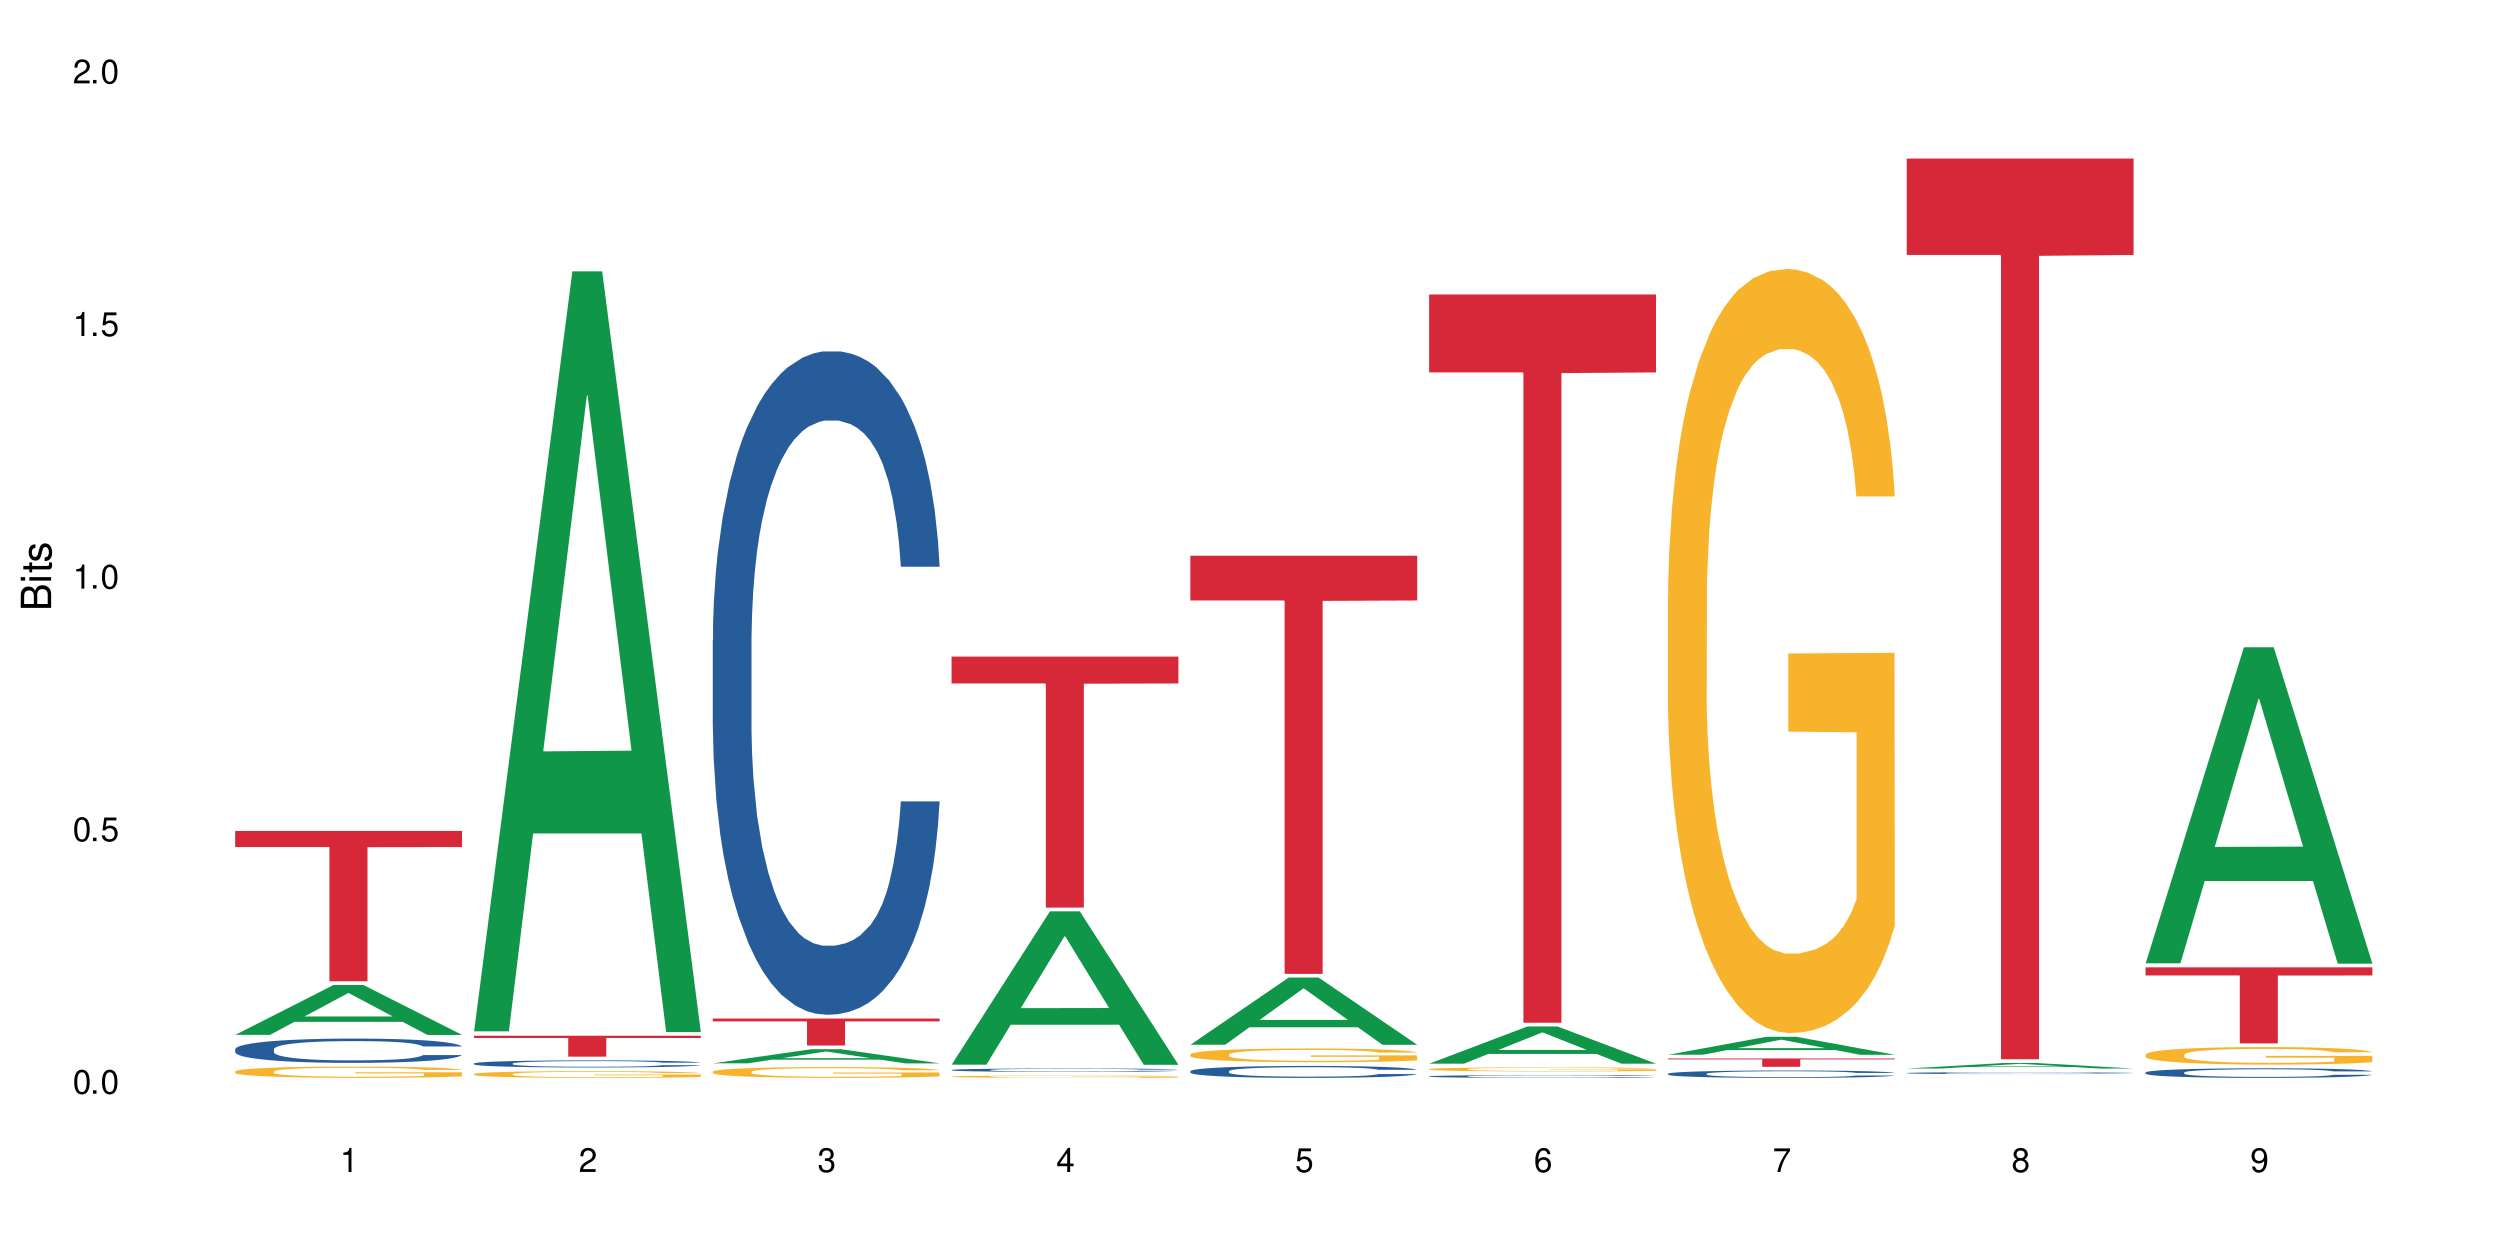 <?xml version="1.0" encoding="UTF-8"?>
<svg xmlns="http://www.w3.org/2000/svg" xmlns:xlink="http://www.w3.org/1999/xlink" width="720" height="360" viewBox="0 0 720 360">
<defs>
<g>
<g id="glyph-0-0">
</g>
<g id="glyph-0-1">
<path d="M 2.641 -6.938 C 2 -6.938 1.422 -6.656 1.078 -6.172 C 0.641 -5.562 0.406 -4.641 0.406 -3.359 C 0.406 -1.016 1.188 0.219 2.641 0.219 C 4.078 0.219 4.859 -1.016 4.859 -3.297 C 4.859 -4.641 4.656 -5.547 4.203 -6.172 C 3.844 -6.656 3.281 -6.938 2.641 -6.938 Z M 2.641 -6.188 C 3.547 -6.188 4 -5.25 4 -3.375 C 4 -1.406 3.562 -0.484 2.625 -0.484 C 1.734 -0.484 1.281 -1.438 1.281 -3.344 C 1.281 -5.25 1.734 -6.188 2.641 -6.188 Z M 2.641 -6.188 "/>
</g>
<g id="glyph-0-2">
<path d="M 1.828 -1 L 0.828 -1 L 0.828 0 L 1.828 0 Z M 1.828 -1 "/>
</g>
<g id="glyph-0-3">
<path d="M 4.562 -6.797 L 1.062 -6.797 L 0.547 -3.094 L 1.328 -3.094 C 1.719 -3.562 2.047 -3.734 2.578 -3.734 C 3.484 -3.734 4.062 -3.109 4.062 -2.094 C 4.062 -1.125 3.484 -0.531 2.578 -0.531 C 1.828 -0.531 1.375 -0.906 1.188 -1.672 L 0.328 -1.672 C 0.453 -1.109 0.547 -0.844 0.75 -0.594 C 1.125 -0.078 1.828 0.219 2.594 0.219 C 3.969 0.219 4.922 -0.781 4.922 -2.219 C 4.922 -3.562 4.031 -4.484 2.719 -4.484 C 2.25 -4.484 1.859 -4.359 1.469 -4.062 L 1.734 -5.969 L 4.562 -5.969 Z M 4.562 -6.797 "/>
</g>
<g id="glyph-0-4">
<path d="M 2.484 -4.938 L 2.484 0 L 3.328 0 L 3.328 -6.938 L 2.766 -6.938 C 2.469 -5.875 2.281 -5.734 0.984 -5.562 L 0.984 -4.938 Z M 2.484 -4.938 "/>
</g>
<g id="glyph-0-5">
<path d="M 4.859 -0.828 L 1.281 -0.828 C 1.359 -1.406 1.672 -1.781 2.5 -2.281 L 3.469 -2.828 C 4.406 -3.344 4.906 -4.062 4.906 -4.906 C 4.906 -5.484 4.672 -6.031 4.266 -6.406 C 3.859 -6.766 3.375 -6.938 2.719 -6.938 C 1.859 -6.938 1.219 -6.625 0.844 -6.031 C 0.609 -5.672 0.5 -5.234 0.484 -4.531 L 1.328 -4.531 C 1.359 -5.016 1.406 -5.281 1.531 -5.516 C 1.75 -5.938 2.188 -6.203 2.703 -6.203 C 3.469 -6.203 4.031 -5.641 4.031 -4.891 C 4.031 -4.344 3.719 -3.859 3.125 -3.516 L 2.234 -3 C 0.812 -2.172 0.406 -1.531 0.328 -0.016 L 4.859 -0.016 Z M 4.859 -0.828 "/>
</g>
<g id="glyph-0-6">
<path d="M 2.125 -3.188 L 2.578 -3.188 C 3.5 -3.188 3.984 -2.766 3.984 -1.922 C 3.984 -1.062 3.469 -0.531 2.594 -0.531 C 1.656 -0.531 1.203 -1 1.156 -2.016 L 0.312 -2.016 C 0.344 -1.453 0.438 -1.094 0.609 -0.781 C 0.953 -0.109 1.625 0.219 2.547 0.219 C 3.953 0.219 4.859 -0.625 4.859 -1.938 C 4.859 -2.828 4.516 -3.297 3.703 -3.594 C 4.344 -3.844 4.656 -4.328 4.656 -5.031 C 4.656 -6.219 3.875 -6.938 2.578 -6.938 C 1.203 -6.938 0.484 -6.172 0.453 -4.703 L 1.297 -4.703 C 1.312 -5.125 1.344 -5.359 1.453 -5.578 C 1.641 -5.969 2.062 -6.203 2.594 -6.203 C 3.344 -6.203 3.797 -5.75 3.797 -5 C 3.797 -4.516 3.609 -4.219 3.25 -4.047 C 3.016 -3.953 2.703 -3.922 2.125 -3.906 Z M 2.125 -3.188 "/>
</g>
<g id="glyph-0-7">
<path d="M 3.141 -1.672 L 3.141 0 L 3.984 0 L 3.984 -1.672 L 4.984 -1.672 L 4.984 -2.438 L 3.984 -2.438 L 3.984 -6.938 L 3.359 -6.938 L 0.266 -2.578 L 0.266 -1.672 Z M 3.141 -2.438 L 1 -2.438 L 3.141 -5.5 Z M 3.141 -2.438 "/>
</g>
<g id="glyph-0-8">
<path d="M 4.781 -5.125 C 4.609 -6.266 3.891 -6.938 2.844 -6.938 C 2.094 -6.938 1.422 -6.578 1.031 -5.953 C 0.594 -5.266 0.406 -4.422 0.406 -3.172 C 0.406 -2 0.578 -1.25 0.984 -0.641 C 1.359 -0.078 1.953 0.219 2.703 0.219 C 3.984 0.219 4.922 -0.75 4.922 -2.094 C 4.922 -3.375 4.062 -4.281 2.844 -4.281 C 2.172 -4.281 1.641 -4.031 1.281 -3.516 C 1.281 -5.234 1.828 -6.188 2.797 -6.188 C 3.391 -6.188 3.797 -5.797 3.938 -5.125 Z M 2.734 -3.531 C 3.547 -3.531 4.062 -2.953 4.062 -2.031 C 4.062 -1.156 3.484 -0.531 2.703 -0.531 C 1.922 -0.531 1.328 -1.188 1.328 -2.078 C 1.328 -2.938 1.906 -3.531 2.734 -3.531 Z M 2.734 -3.531 "/>
</g>
<g id="glyph-0-9">
<path d="M 4.984 -6.797 L 0.438 -6.797 L 0.438 -5.969 L 4.109 -5.969 C 2.5 -3.656 1.828 -2.234 1.328 0 L 2.219 0 C 2.594 -2.172 3.453 -4.047 4.984 -6.094 Z M 4.984 -6.797 "/>
</g>
<g id="glyph-0-10">
<path d="M 3.75 -3.656 C 4.469 -4.094 4.688 -4.438 4.688 -5.078 C 4.688 -6.172 3.844 -6.938 2.641 -6.938 C 1.438 -6.938 0.594 -6.172 0.594 -5.094 C 0.594 -4.438 0.812 -4.094 1.516 -3.656 C 0.734 -3.266 0.359 -2.703 0.359 -1.922 C 0.359 -0.656 1.281 0.219 2.641 0.219 C 3.984 0.219 4.922 -0.656 4.922 -1.922 C 4.922 -2.703 4.531 -3.266 3.75 -3.656 Z M 2.641 -6.188 C 3.359 -6.188 3.812 -5.75 3.812 -5.062 C 3.812 -4.406 3.344 -3.984 2.641 -3.984 C 1.922 -3.984 1.453 -4.406 1.453 -5.078 C 1.453 -5.75 1.922 -6.188 2.641 -6.188 Z M 2.641 -3.266 C 3.484 -3.266 4.062 -2.719 4.062 -1.906 C 4.062 -1.078 3.484 -0.531 2.625 -0.531 C 1.797 -0.531 1.219 -1.094 1.219 -1.906 C 1.219 -2.719 1.781 -3.266 2.641 -3.266 Z M 2.641 -3.266 "/>
</g>
<g id="glyph-0-11">
<path d="M 0.516 -1.578 C 0.672 -0.453 1.406 0.219 2.438 0.219 C 3.188 0.219 3.859 -0.141 4.266 -0.766 C 4.688 -1.453 4.891 -2.297 4.891 -3.547 C 4.891 -4.719 4.703 -5.453 4.312 -6.078 C 3.938 -6.641 3.344 -6.938 2.594 -6.938 C 1.297 -6.938 0.359 -5.969 0.359 -4.625 C 0.359 -3.344 1.234 -2.453 2.453 -2.453 C 3.094 -2.453 3.578 -2.672 4.016 -3.203 C 4 -1.484 3.469 -0.531 2.5 -0.531 C 1.906 -0.531 1.484 -0.906 1.359 -1.578 Z M 2.578 -6.203 C 3.375 -6.203 3.969 -5.531 3.969 -4.641 C 3.969 -3.797 3.391 -3.188 2.547 -3.188 C 1.734 -3.188 1.234 -3.766 1.234 -4.688 C 1.234 -5.562 1.797 -6.203 2.578 -6.203 Z M 2.578 -6.203 "/>
</g>
<g id="glyph-1-0">
</g>
<g id="glyph-1-1">
<path d="M 0 -0.953 L 0 -4.891 C 0 -5.719 -0.234 -6.344 -0.734 -6.797 C -1.188 -7.234 -1.812 -7.469 -2.5 -7.469 C -3.547 -7.469 -4.188 -7 -4.625 -5.875 C -4.984 -6.688 -5.625 -7.094 -6.531 -7.094 C -7.172 -7.094 -7.734 -6.859 -8.141 -6.391 C -8.562 -5.922 -8.75 -5.344 -8.75 -4.5 L -8.75 -0.953 Z M -4.984 -2.062 L -7.766 -2.062 L -7.766 -4.219 C -7.766 -4.844 -7.688 -5.203 -7.453 -5.5 C -7.219 -5.812 -6.859 -5.969 -6.375 -5.969 C -5.891 -5.969 -5.531 -5.812 -5.297 -5.5 C -5.062 -5.203 -4.984 -4.844 -4.984 -4.219 Z M -0.984 -2.062 L -4 -2.062 L -4 -4.781 C -4 -5.766 -3.438 -6.359 -2.484 -6.359 C -1.547 -6.359 -0.984 -5.766 -0.984 -4.781 Z M -0.984 -2.062 "/>
</g>
<g id="glyph-1-2">
<path d="M -6.281 -1.797 L -6.281 -0.797 L 0 -0.797 L 0 -1.797 Z M -8.75 -1.797 L -8.75 -0.797 L -7.484 -0.797 L -7.484 -1.797 Z M -8.75 -1.797 "/>
</g>
<g id="glyph-1-3">
<path d="M -6.281 -3.047 L -6.281 -2.016 L -8.016 -2.016 L -8.016 -1.016 L -6.281 -1.016 L -6.281 -0.172 L -5.469 -0.172 L -5.469 -1.016 L -0.719 -1.016 C -0.078 -1.016 0.281 -1.453 0.281 -2.234 C 0.281 -2.5 0.25 -2.719 0.188 -3.047 L -0.641 -3.047 C -0.609 -2.906 -0.594 -2.766 -0.594 -2.562 C -0.594 -2.141 -0.719 -2.016 -1.156 -2.016 L -5.469 -2.016 L -5.469 -3.047 Z M -6.281 -3.047 "/>
</g>
<g id="glyph-1-4">
<path d="M -4.531 -5.25 C -5.766 -5.25 -6.469 -4.422 -6.469 -2.969 C -6.469 -1.516 -5.719 -0.562 -4.547 -0.562 C -3.562 -0.562 -3.094 -1.062 -2.734 -2.562 L -2.516 -3.484 C -2.344 -4.188 -2.094 -4.469 -1.641 -4.469 C -1.047 -4.469 -0.641 -3.875 -0.641 -3 C -0.641 -2.453 -0.797 -2 -1.062 -1.75 C -1.25 -1.594 -1.422 -1.531 -1.875 -1.469 L -1.875 -0.406 C -0.422 -0.453 0.281 -1.266 0.281 -2.922 C 0.281 -4.5 -0.5 -5.516 -1.719 -5.516 C -2.656 -5.516 -3.172 -4.984 -3.469 -3.734 L -3.703 -2.766 C -3.891 -1.953 -4.156 -1.609 -4.594 -1.609 C -5.188 -1.609 -5.547 -2.125 -5.547 -2.938 C -5.547 -3.75 -5.203 -4.172 -4.531 -4.203 Z M -4.531 -5.25 "/>
</g>
</g>
</defs>
<rect x="-72" y="-36" width="864" height="432" fill="rgb(100%, 100%, 100%)" fill-opacity="1"/>
<path fill-rule="nonzero" fill="rgb(6.275%, 58.824%, 28.235%)" fill-opacity="1" d="M 67.73 298.039 L 67.801 298.027 L 96.07 283.68 L 104.656 283.68 L 133.066 298.055 L 123.082 298.055 L 115.965 294.301 L 84.762 294.301 L 77.781 298.039 L 67.73 298.039 L 87.766 292.75 L 113.102 292.734 L 100.469 286.027 L 100.328 286.012 L 100.188 286.055 L 87.695 292.734 L 87.766 292.75 Z M 67.73 298.039 "/>
<path fill-rule="nonzero" fill="rgb(14.51%, 36.078%, 60%)" fill-opacity="1" d="M 67.73 302.16 L 67.812 302.152 L 67.812 302 L 68.051 301.758 L 68.605 301.449 L 69.164 301.238 L 70.598 300.863 L 72.59 300.496 L 74.664 300.215 L 76.176 300.051 L 77.531 299.922 L 80.637 299.688 L 82.629 299.566 L 84.781 299.457 L 87.41 299.348 L 89.324 299.285 L 93.625 299.18 L 96.812 299.137 L 99.281 299.117 L 104.621 299.117 L 107.809 299.145 L 110.117 299.176 L 112.668 299.227 L 114.82 299.285 L 118.562 299.426 L 121.91 299.602 L 123.426 299.707 L 125.816 299.902 L 127.648 300.094 L 128.922 300.262 L 130.355 300.496 L 131.629 300.785 L 132.586 301.109 L 133.066 301.387 L 121.91 301.387 L 121.352 301.129 L 120.715 300.934 L 119.52 300.672 L 118.324 300.484 L 116.652 300.301 L 115.137 300.18 L 113.066 300.059 L 111.234 299.98 L 109.32 299.922 L 107.488 299.883 L 103.984 299.848 L 99.922 299.848 L 98.406 299.859 L 95.297 299.91 L 93.625 299.953 L 91.234 300.043 L 89.562 300.129 L 87.57 300.254 L 86.215 300.363 L 84.543 300.531 L 83.348 300.676 L 81.992 300.887 L 81.195 301.047 L 80.48 301.227 L 79.84 301.438 L 79.363 301.66 L 79.043 301.898 L 78.887 302.129 L 78.887 303.117 L 79.043 303.348 L 79.441 303.617 L 80.48 304.008 L 81.992 304.344 L 83.746 304.613 L 85.418 304.805 L 86.375 304.895 L 87.648 304.996 L 89.641 305.125 L 92.512 305.254 L 94.184 305.305 L 96.734 305.355 L 99.363 305.379 L 102.867 305.379 L 105.977 305.355 L 108.047 305.324 L 110.199 305.273 L 113.145 305.164 L 114.98 305.062 L 116.57 304.938 L 117.766 304.816 L 118.562 304.715 L 119.758 304.516 L 120.715 304.301 L 121.434 304.078 L 121.91 303.859 L 133.066 303.859 L 132.586 304.113 L 131.871 304.363 L 131.152 304.551 L 130.039 304.773 L 128.762 304.973 L 126.93 305.195 L 125.418 305.344 L 123.426 305.5 L 121.59 305.625 L 119.602 305.73 L 116.652 305.859 L 114.738 305.922 L 112.668 305.98 L 110.199 306.031 L 107.09 306.078 L 103.746 306.102 L 100.637 306.109 L 97.289 306.098 L 94.82 306.07 L 91.555 306.012 L 87.492 305.898 L 84.543 305.777 L 82.23 305.656 L 80.238 305.527 L 78.008 305.355 L 75.141 305.074 L 73.387 304.855 L 72.191 304.676 L 70.84 304.43 L 69.883 304.203 L 68.766 303.848 L 67.969 303.395 L 67.73 303.043 Z M 67.73 302.16 "/>
<path fill-rule="nonzero" fill="rgb(96.863%, 70.196%, 16.863%)" fill-opacity="1" d="M 67.73 308.57 L 67.812 308.566 L 67.812 308.508 L 68.129 308.371 L 68.926 308.188 L 69.961 308.035 L 71.078 307.918 L 71.793 307.855 L 72.988 307.766 L 74.023 307.699 L 76.656 307.566 L 80 307.441 L 81.832 307.387 L 83.906 307.336 L 86.852 307.281 L 88.207 307.258 L 92.352 307.211 L 97.051 307.18 L 102.23 307.172 L 104.621 307.176 L 107.887 307.188 L 112.348 307.219 L 114.898 307.25 L 116.891 307.281 L 118.961 307.316 L 121.512 307.379 L 123.902 307.449 L 125.816 307.52 L 127.727 307.609 L 129.32 307.707 L 130.676 307.809 L 131.871 307.934 L 132.586 308.039 L 133.066 308.145 L 121.988 308.145 L 121.352 308.039 L 120.637 307.957 L 119.441 307.859 L 118.246 307.789 L 117.051 307.73 L 114.82 307.656 L 112.906 307.605 L 110.516 307.566 L 108.207 307.539 L 105.578 307.52 L 103.984 307.516 L 99.762 307.516 L 95.938 307.535 L 93.707 307.559 L 92.113 307.582 L 89.879 307.629 L 88.527 307.664 L 87.73 307.688 L 85.34 307.781 L 83.746 307.863 L 82.871 307.918 L 81.754 308.008 L 80.957 308.09 L 80.082 308.207 L 79.602 308.297 L 78.965 308.5 L 78.887 309.035 L 79.125 309.148 L 79.602 309.273 L 80.238 309.379 L 81.195 309.492 L 82.152 309.578 L 83.824 309.695 L 85.258 309.773 L 86.375 309.824 L 88.527 309.902 L 89.402 309.93 L 91.473 309.984 L 93.625 310.023 L 96.254 310.062 L 98.246 310.078 L 101.434 310.094 L 105.496 310.094 L 110.277 310.074 L 113.305 310.051 L 115.379 310.027 L 116.73 310.008 L 118.406 309.973 L 119.602 309.945 L 120.715 309.91 L 122.07 309.859 L 122.07 309.148 L 102.391 309.148 L 102.391 308.812 L 132.984 308.809 L 133.066 309.973 L 131.391 310.055 L 129.32 310.133 L 127.328 310.191 L 125.258 310.242 L 122.309 310.301 L 119.918 310.336 L 116.254 310.375 L 112.906 310.402 L 109.402 310.422 L 106.293 310.43 L 102.629 310.434 L 99.363 310.426 L 95.855 310.41 L 93.066 310.387 L 90.52 310.355 L 87.969 310.316 L 84.781 310.254 L 82.711 310.203 L 80.559 310.141 L 78.406 310.066 L 76.496 309.984 L 75.219 309.922 L 73.945 309.852 L 72.59 309.762 L 71.316 309.66 L 70.359 309.57 L 69.484 309.465 L 68.848 309.367 L 68.211 309.234 L 67.891 309.125 L 67.73 309.035 Z M 67.73 308.57 "/>
<path fill-rule="nonzero" fill="rgb(83.922%, 15.686%, 22.353%)" fill-opacity="1" d="M 67.73 239.312 L 133.066 239.312 L 133.066 243.949 L 105.836 243.988 L 105.836 282.613 L 94.879 282.613 L 94.879 244.031 L 94.723 243.949 L 67.73 243.949 Z M 67.73 239.312 "/>
<path fill-rule="nonzero" fill="rgb(6.275%, 58.824%, 28.235%)" fill-opacity="1" d="M 136.504 297.031 L 136.574 296.824 L 164.844 78.152 L 173.43 78.152 L 201.836 297.238 L 191.855 297.238 L 184.738 240.047 L 153.535 240.047 L 146.555 297.031 L 136.504 297.031 L 156.535 216.391 L 181.875 216.188 L 169.242 113.945 L 169.102 113.742 L 168.961 114.359 L 156.469 216.188 L 156.535 216.391 Z M 136.504 297.031 "/>
<path fill-rule="nonzero" fill="rgb(14.51%, 36.078%, 60%)" fill-opacity="1" d="M 136.504 306.277 L 136.582 306.277 L 136.582 306.23 L 136.824 306.16 L 137.379 306.07 L 137.938 306.008 L 139.371 305.898 L 141.363 305.793 L 143.434 305.711 L 144.949 305.664 L 146.305 305.625 L 149.41 305.555 L 151.402 305.52 L 153.555 305.488 L 156.184 305.457 L 158.098 305.438 L 162.398 305.41 L 165.586 305.395 L 168.055 305.391 L 173.395 305.391 L 176.582 305.398 L 178.891 305.406 L 181.441 305.422 L 183.594 305.438 L 187.336 305.48 L 190.684 305.531 L 192.195 305.562 L 194.586 305.621 L 196.418 305.676 L 197.695 305.723 L 199.129 305.793 L 200.402 305.875 L 201.359 305.973 L 201.836 306.051 L 190.684 306.051 L 190.125 305.977 L 189.488 305.918 L 188.293 305.844 L 187.098 305.789 L 185.426 305.734 L 183.91 305.699 L 181.84 305.664 L 180.008 305.641 L 178.094 305.625 L 176.262 305.613 L 172.758 305.602 L 168.691 305.602 L 167.18 305.605 L 164.07 305.621 L 162.398 305.633 L 160.008 305.66 L 158.336 305.684 L 156.344 305.723 L 154.988 305.754 L 153.316 305.801 L 152.121 305.844 L 150.766 305.906 L 149.969 305.953 L 149.25 306.004 L 148.613 306.066 L 148.137 306.133 L 147.816 306.203 L 147.66 306.27 L 147.66 306.559 L 147.816 306.625 L 148.215 306.703 L 149.25 306.816 L 150.766 306.914 L 152.52 306.992 L 154.191 307.051 L 155.148 307.074 L 156.422 307.105 L 158.414 307.145 L 161.281 307.18 L 162.957 307.195 L 165.504 307.211 L 168.137 307.219 L 171.641 307.219 L 174.746 307.211 L 176.82 307.199 L 178.973 307.188 L 181.918 307.156 L 183.75 307.125 L 185.344 307.09 L 186.539 307.055 L 187.336 307.023 L 188.531 306.965 L 189.488 306.902 L 190.203 306.836 L 190.684 306.773 L 201.836 306.773 L 201.359 306.848 L 200.645 306.922 L 199.926 306.977 L 198.809 307.039 L 197.535 307.098 L 195.703 307.164 L 194.188 307.207 L 192.195 307.254 L 190.363 307.289 L 188.371 307.32 L 185.426 307.359 L 183.512 307.375 L 181.441 307.395 L 178.973 307.406 L 175.863 307.422 L 172.516 307.43 L 169.41 307.43 L 166.062 307.426 L 163.594 307.418 L 160.328 307.402 L 156.262 307.367 L 153.316 307.332 L 151.004 307.297 L 149.012 307.262 L 146.781 307.211 L 143.914 307.129 L 142.16 307.066 L 140.965 307.012 L 139.609 306.941 L 138.656 306.875 L 137.539 306.77 L 136.742 306.637 L 136.504 306.535 Z M 136.504 306.277 "/>
<path fill-rule="nonzero" fill="rgb(96.863%, 70.196%, 16.863%)" fill-opacity="1" d="M 136.504 309.324 L 136.582 309.324 L 136.582 309.289 L 136.902 309.207 L 137.699 309.098 L 138.734 309.008 L 139.852 308.938 L 140.566 308.898 L 141.762 308.848 L 142.797 308.809 L 145.426 308.727 L 148.773 308.652 L 150.605 308.621 L 152.68 308.59 L 155.625 308.559 L 156.98 308.547 L 161.125 308.516 L 165.824 308.5 L 171.004 308.492 L 173.395 308.496 L 176.66 308.504 L 181.121 308.523 L 183.672 308.539 L 185.664 308.559 L 187.734 308.582 L 190.285 308.617 L 192.676 308.66 L 194.586 308.699 L 196.5 308.754 L 198.094 308.812 L 199.449 308.871 L 200.645 308.945 L 201.359 309.008 L 201.836 309.07 L 190.762 309.07 L 190.125 309.008 L 189.41 308.961 L 188.215 308.902 L 187.02 308.859 L 185.824 308.828 L 183.594 308.781 L 181.68 308.754 L 179.289 308.727 L 176.98 308.711 L 174.348 308.699 L 168.535 308.699 L 164.707 308.711 L 162.477 308.723 L 160.883 308.738 L 158.652 308.766 L 157.301 308.785 L 156.504 308.801 L 154.113 308.855 L 152.52 308.906 L 151.641 308.938 L 150.527 308.992 L 149.73 309.039 L 148.852 309.109 L 148.375 309.164 L 147.738 309.285 L 147.66 309.602 L 147.898 309.668 L 148.375 309.742 L 149.012 309.805 L 149.969 309.875 L 150.926 309.926 L 152.598 309.992 L 154.031 310.039 L 155.148 310.07 L 157.301 310.117 L 158.176 310.133 L 160.246 310.164 L 162.398 310.191 L 165.027 310.211 L 167.02 310.223 L 170.207 310.23 L 174.27 310.23 L 179.051 310.219 L 182.078 310.207 L 184.148 310.191 L 185.504 310.18 L 187.176 310.16 L 188.371 310.141 L 189.488 310.125 L 190.844 310.094 L 190.844 309.668 L 171.164 309.668 L 171.164 309.469 L 201.758 309.469 L 201.836 310.16 L 200.164 310.207 L 198.094 310.254 L 196.102 310.289 L 194.031 310.32 L 191.082 310.352 L 188.691 310.375 L 185.027 310.398 L 181.68 310.414 L 178.176 310.426 L 175.066 310.43 L 171.402 310.434 L 168.137 310.43 L 164.629 310.418 L 161.84 310.406 L 159.289 310.387 L 156.742 310.363 L 153.555 310.328 L 151.484 310.297 L 149.332 310.258 L 147.18 310.215 L 145.27 310.168 L 143.992 310.129 L 142.719 310.086 L 141.363 310.035 L 140.09 309.973 L 139.133 309.918 L 138.258 309.855 L 137.617 309.801 L 136.98 309.719 L 136.664 309.656 L 136.504 309.602 Z M 136.504 309.324 "/>
<path fill-rule="nonzero" fill="rgb(83.922%, 15.686%, 22.353%)" fill-opacity="1" d="M 136.504 298.301 L 201.836 298.301 L 201.836 298.945 L 174.609 298.949 L 174.609 304.328 L 163.652 304.328 L 163.652 298.957 L 163.496 298.945 L 136.504 298.945 Z M 136.504 298.301 "/>
<path fill-rule="nonzero" fill="rgb(6.275%, 58.824%, 28.235%)" fill-opacity="1" d="M 205.277 306.246 L 205.348 306.242 L 233.617 302.176 L 242.203 302.176 L 270.609 306.25 L 260.629 306.25 L 253.508 305.188 L 222.309 305.188 L 215.328 306.246 L 205.277 306.246 L 225.309 304.746 L 250.648 304.742 L 238.012 302.84 L 237.875 302.836 L 237.734 302.848 L 225.238 304.742 L 225.309 304.746 Z M 205.277 306.246 "/>
<path fill-rule="nonzero" fill="rgb(14.51%, 36.078%, 60%)" fill-opacity="1" d="M 205.277 184.348 L 205.355 184.172 L 205.355 179.98 L 205.594 173.344 L 206.152 164.961 L 206.711 159.199 L 208.145 148.898 L 210.137 138.941 L 212.207 131.258 L 213.723 126.719 L 215.078 123.227 L 218.184 116.766 L 220.176 113.449 L 222.328 110.48 L 224.957 107.512 L 226.867 105.766 L 231.172 102.969 L 234.359 101.746 L 236.828 101.223 L 242.168 101.223 L 245.352 101.922 L 247.664 102.797 L 250.215 104.191 L 252.363 105.766 L 256.109 109.605 L 259.457 114.496 L 260.969 117.289 L 263.359 122.703 L 265.191 127.941 L 266.469 132.48 L 267.902 138.941 L 269.176 146.801 L 270.133 155.707 L 270.609 163.215 L 259.457 163.215 L 258.898 156.23 L 258.262 150.816 L 257.066 143.656 L 255.871 138.594 L 254.195 133.531 L 252.684 130.211 L 250.613 126.895 L 248.777 124.797 L 246.867 123.227 L 245.035 122.18 L 241.527 121.133 L 237.465 121.133 L 235.953 121.48 L 232.844 122.879 L 231.172 124.102 L 228.781 126.543 L 227.109 128.816 L 225.117 132.309 L 223.762 135.277 L 222.09 139.816 L 220.895 143.832 L 219.539 149.594 L 218.742 153.961 L 218.023 158.852 L 217.387 164.613 L 216.91 170.727 L 216.59 177.188 L 216.43 183.473 L 216.43 210.539 L 216.59 216.828 L 216.988 224.16 L 218.023 234.812 L 219.539 244.07 L 221.293 251.402 L 222.965 256.641 L 223.922 259.086 L 225.195 261.883 L 227.188 265.375 L 230.055 268.867 L 231.73 270.262 L 234.277 271.66 L 236.906 272.359 L 240.414 272.359 L 243.52 271.66 L 245.594 270.785 L 247.742 269.391 L 250.691 266.422 L 252.523 263.629 L 254.117 260.309 L 255.312 256.992 L 256.109 254.199 L 257.305 248.785 L 258.262 242.848 L 258.977 236.734 L 259.457 230.797 L 270.609 230.797 L 270.133 237.781 L 269.414 244.594 L 268.699 249.656 L 267.582 255.77 L 266.309 261.184 L 264.477 267.293 L 262.961 271.312 L 260.969 275.676 L 259.137 278.996 L 257.145 281.965 L 254.195 285.457 L 252.285 287.203 L 250.215 288.773 L 247.742 290.172 L 244.637 291.395 L 241.289 292.09 L 238.184 292.266 L 234.836 291.918 L 232.367 291.219 L 229.098 289.648 L 225.035 286.504 L 222.09 283.184 L 219.777 279.867 L 217.785 276.375 L 215.555 271.66 L 212.688 263.977 L 210.934 258.039 L 209.738 253.148 L 208.383 246.34 L 207.426 240.227 L 206.312 230.449 L 205.516 218.051 L 205.277 208.445 Z M 205.277 184.348 "/>
<path fill-rule="nonzero" fill="rgb(96.863%, 70.196%, 16.863%)" fill-opacity="1" d="M 205.277 308.648 L 205.355 308.645 L 205.355 308.59 L 205.676 308.461 L 206.473 308.285 L 207.508 308.141 L 208.621 308.023 L 209.34 307.965 L 210.535 307.879 L 211.57 307.816 L 214.199 307.688 L 217.547 307.57 L 219.379 307.52 L 221.449 307.469 L 224.398 307.414 L 225.754 307.395 L 229.895 307.352 L 234.598 307.32 L 239.777 307.312 L 242.168 307.316 L 245.434 307.328 L 249.895 307.359 L 252.445 307.387 L 254.438 307.414 L 256.508 307.453 L 259.059 307.508 L 261.449 307.578 L 263.359 307.645 L 265.273 307.73 L 266.867 307.824 L 268.219 307.922 L 269.414 308.043 L 270.133 308.141 L 270.609 308.242 L 259.535 308.242 L 258.898 308.141 L 258.18 308.066 L 256.984 307.973 L 255.789 307.902 L 254.594 307.848 L 252.363 307.773 L 250.453 307.73 L 248.062 307.688 L 245.75 307.664 L 243.121 307.645 L 241.527 307.641 L 237.305 307.641 L 233.48 307.66 L 231.25 307.684 L 229.656 307.707 L 227.426 307.75 L 226.07 307.781 L 225.273 307.805 L 222.883 307.895 L 221.293 307.973 L 220.414 308.027 L 219.301 308.113 L 218.504 308.191 L 217.625 308.305 L 217.148 308.391 L 216.512 308.582 L 216.43 309.098 L 216.672 309.203 L 217.148 309.32 L 217.785 309.426 L 218.742 309.531 L 219.699 309.613 L 221.371 309.727 L 222.805 309.801 L 223.922 309.848 L 226.07 309.926 L 226.949 309.953 L 229.02 310.004 L 231.172 310.043 L 233.801 310.078 L 235.793 310.094 L 238.98 310.109 L 243.043 310.109 L 247.824 310.09 L 250.852 310.066 L 252.922 310.047 L 254.277 310.027 L 255.949 309.996 L 257.145 309.965 L 258.262 309.934 L 259.613 309.887 L 259.613 309.203 L 239.934 309.203 L 239.934 308.883 L 270.531 308.879 L 270.609 309.996 L 268.938 310.07 L 266.867 310.145 L 264.875 310.203 L 262.801 310.25 L 259.855 310.305 L 257.465 310.34 L 253.801 310.379 L 250.453 310.406 L 246.945 310.422 L 243.84 310.43 L 240.176 310.434 L 236.906 310.426 L 233.402 310.41 L 230.613 310.387 L 228.062 310.359 L 225.516 310.32 L 222.328 310.262 L 220.254 310.215 L 218.105 310.152 L 215.953 310.082 L 214.039 310.004 L 212.766 309.945 L 211.492 309.879 L 210.137 309.793 L 208.863 309.695 L 207.906 309.605 L 207.027 309.508 L 206.391 309.414 L 205.754 309.285 L 205.438 309.184 L 205.277 309.094 Z M 205.277 308.648 "/>
<path fill-rule="nonzero" fill="rgb(83.922%, 15.686%, 22.353%)" fill-opacity="1" d="M 205.277 293.328 L 270.609 293.328 L 270.609 294.164 L 243.383 294.168 L 243.383 301.109 L 232.426 301.109 L 232.426 294.176 L 232.266 294.164 L 205.277 294.164 Z M 205.277 293.328 "/>
<path fill-rule="nonzero" fill="rgb(6.275%, 58.824%, 28.235%)" fill-opacity="1" d="M 274.051 306.621 L 274.117 306.578 L 302.387 262.461 L 310.973 262.461 L 339.383 306.66 L 329.402 306.66 L 322.281 295.125 L 291.082 295.125 L 284.102 306.621 L 274.051 306.621 L 294.082 290.352 L 319.422 290.309 L 306.785 269.684 L 306.645 269.641 L 306.508 269.766 L 294.012 290.309 L 294.082 290.352 Z M 274.051 306.621 "/>
<path fill-rule="nonzero" fill="rgb(14.51%, 36.078%, 60%)" fill-opacity="1" d="M 274.051 308.148 L 274.129 308.148 L 274.129 308.125 L 274.367 308.094 L 274.926 308.051 L 275.484 308.02 L 276.918 307.969 L 278.91 307.918 L 280.98 307.879 L 282.496 307.855 L 283.848 307.836 L 286.957 307.805 L 288.949 307.785 L 291.102 307.773 L 293.73 307.758 L 295.641 307.746 L 299.945 307.734 L 303.129 307.727 L 305.602 307.723 L 310.938 307.723 L 314.125 307.727 L 316.438 307.734 L 318.984 307.738 L 321.137 307.746 L 324.883 307.766 L 328.23 307.793 L 329.742 307.805 L 332.133 307.836 L 333.965 307.859 L 335.238 307.883 L 336.676 307.918 L 337.949 307.957 L 338.906 308.004 L 339.383 308.039 L 328.23 308.039 L 327.672 308.004 L 327.035 307.977 L 325.84 307.941 L 324.645 307.914 L 322.969 307.891 L 321.457 307.871 L 319.383 307.855 L 317.551 307.844 L 315.641 307.836 L 313.809 307.832 L 310.301 307.824 L 306.238 307.824 L 304.723 307.828 L 301.617 307.836 L 299.945 307.84 L 297.555 307.855 L 295.879 307.867 L 293.887 307.883 L 292.535 307.898 L 290.859 307.922 L 289.664 307.941 L 288.312 307.973 L 287.516 307.992 L 286.797 308.02 L 286.16 308.047 L 285.684 308.078 L 285.363 308.113 L 285.203 308.145 L 285.203 308.281 L 285.363 308.312 L 285.762 308.352 L 286.797 308.406 L 288.312 308.453 L 290.062 308.492 L 291.738 308.516 L 292.691 308.531 L 293.969 308.543 L 295.961 308.562 L 298.828 308.578 L 300.5 308.586 L 303.051 308.594 L 305.68 308.598 L 309.188 308.598 L 312.293 308.594 L 314.363 308.59 L 316.516 308.582 L 319.465 308.566 L 321.297 308.555 L 322.891 308.535 L 324.086 308.52 L 324.883 308.504 L 326.078 308.477 L 327.035 308.445 L 327.75 308.414 L 328.23 308.387 L 339.383 308.387 L 338.906 308.422 L 338.188 308.457 L 337.473 308.48 L 336.355 308.512 L 335.082 308.539 L 333.25 308.57 L 331.734 308.594 L 329.742 308.613 L 327.91 308.633 L 325.918 308.648 L 322.969 308.664 L 321.059 308.672 L 318.984 308.68 L 316.516 308.688 L 313.41 308.695 L 310.062 308.699 L 303.609 308.699 L 301.141 308.695 L 297.871 308.688 L 293.809 308.668 L 290.859 308.652 L 288.551 308.637 L 286.559 308.617 L 284.328 308.594 L 281.457 308.555 L 279.707 308.523 L 278.512 308.5 L 277.156 308.465 L 276.199 308.434 L 275.086 308.383 L 274.289 308.32 L 274.051 308.273 Z M 274.051 308.148 "/>
<path fill-rule="nonzero" fill="rgb(96.863%, 70.196%, 16.863%)" fill-opacity="1" d="M 274.051 310.051 L 274.129 310.051 L 274.129 310.035 L 274.449 310.008 L 275.246 309.973 L 276.281 309.941 L 277.395 309.914 L 278.113 309.902 L 279.309 309.883 L 280.344 309.871 L 282.973 309.844 L 286.32 309.816 L 288.152 309.809 L 290.223 309.797 L 293.172 309.785 L 294.527 309.781 L 298.668 309.77 L 303.371 309.766 L 308.547 309.762 L 310.938 309.762 L 314.207 309.766 L 318.668 309.773 L 321.219 309.777 L 323.207 309.785 L 325.281 309.793 L 327.832 309.805 L 330.219 309.82 L 332.133 309.836 L 334.043 309.852 L 335.637 309.871 L 336.992 309.895 L 338.188 309.918 L 338.906 309.941 L 339.383 309.961 L 328.309 309.961 L 327.672 309.941 L 326.953 309.926 L 325.758 309.902 L 323.367 309.879 L 321.137 309.863 L 319.227 309.852 L 316.836 309.844 L 314.523 309.84 L 311.895 309.836 L 310.301 309.832 L 306.078 309.832 L 302.254 309.836 L 300.023 309.844 L 298.43 309.848 L 296.199 309.855 L 294.844 309.863 L 294.047 309.867 L 291.656 309.887 L 290.062 309.906 L 289.188 309.918 L 288.07 309.934 L 287.273 309.953 L 286.398 309.977 L 285.922 309.992 L 285.285 310.035 L 285.203 310.145 L 285.441 310.168 L 285.922 310.195 L 286.559 310.215 L 287.516 310.238 L 288.469 310.258 L 290.145 310.281 L 291.578 310.297 L 292.691 310.309 L 294.844 310.324 L 295.723 310.328 L 297.793 310.34 L 299.945 310.348 L 302.574 310.355 L 304.566 310.359 L 307.75 310.363 L 311.816 310.363 L 316.598 310.359 L 319.625 310.355 L 321.695 310.352 L 323.051 310.344 L 324.723 310.34 L 325.918 310.332 L 327.035 310.324 L 328.387 310.316 L 328.387 310.168 L 308.707 310.168 L 308.707 310.102 L 339.305 310.098 L 339.383 310.34 L 337.711 310.355 L 335.637 310.371 L 333.645 310.383 L 331.574 310.395 L 328.625 310.406 L 326.238 310.414 L 322.57 310.422 L 319.227 310.426 L 315.719 310.43 L 312.613 310.434 L 305.68 310.434 L 302.176 310.43 L 299.387 310.422 L 296.836 310.418 L 294.285 310.41 L 291.102 310.395 L 289.027 310.387 L 286.875 310.371 L 284.727 310.359 L 282.812 310.34 L 281.539 310.328 L 280.266 310.312 L 278.91 310.297 L 277.633 310.273 L 276.68 310.254 L 275.801 310.234 L 275.164 310.215 L 274.527 310.188 L 274.207 310.164 L 274.051 310.145 Z M 274.051 310.051 "/>
<path fill-rule="nonzero" fill="rgb(83.922%, 15.686%, 22.353%)" fill-opacity="1" d="M 274.051 189.105 L 339.383 189.105 L 339.383 196.844 L 312.152 196.91 L 312.152 261.398 L 301.199 261.398 L 301.199 196.98 L 301.039 196.844 L 274.051 196.844 Z M 274.051 189.105 "/>
<path fill-rule="nonzero" fill="rgb(6.275%, 58.824%, 28.235%)" fill-opacity="1" d="M 342.82 300.883 L 342.891 300.867 L 371.16 281.527 L 379.746 281.527 L 408.156 300.902 L 398.176 300.902 L 391.055 295.844 L 359.852 295.844 L 352.875 300.883 L 342.82 300.883 L 362.855 293.754 L 388.191 293.734 L 375.559 284.691 L 375.418 284.676 L 375.281 284.73 L 362.785 293.734 L 362.855 293.754 Z M 342.82 300.883 "/>
<path fill-rule="nonzero" fill="rgb(14.51%, 36.078%, 60%)" fill-opacity="1" d="M 342.82 308.488 L 342.902 308.488 L 342.902 308.41 L 343.141 308.293 L 343.699 308.141 L 344.258 308.035 L 345.691 307.852 L 347.684 307.672 L 349.754 307.535 L 351.266 307.453 L 352.621 307.391 L 355.73 307.273 L 357.723 307.215 L 359.871 307.16 L 362.5 307.105 L 364.414 307.074 L 368.715 307.023 L 371.902 307.004 L 374.375 306.992 L 379.711 306.992 L 382.898 307.004 L 385.211 307.02 L 387.758 307.047 L 389.91 307.074 L 393.656 307.145 L 397 307.23 L 398.516 307.281 L 400.906 307.379 L 402.738 307.473 L 404.012 307.555 L 405.445 307.672 L 406.723 307.812 L 407.68 307.973 L 408.156 308.109 L 397 308.109 L 396.445 307.984 L 395.805 307.887 L 394.609 307.758 L 393.414 307.664 L 391.742 307.574 L 390.23 307.516 L 388.156 307.453 L 386.324 307.418 L 384.414 307.391 L 382.578 307.371 L 379.074 307.352 L 375.012 307.352 L 373.496 307.359 L 370.391 307.383 L 368.715 307.406 L 366.324 307.449 L 364.652 307.488 L 362.66 307.551 L 361.305 307.605 L 359.633 307.688 L 358.438 307.762 L 357.082 307.863 L 356.285 307.941 L 355.57 308.031 L 354.934 308.133 L 354.453 308.246 L 354.137 308.359 L 353.977 308.473 L 353.977 308.961 L 354.137 309.074 L 354.535 309.207 L 355.57 309.398 L 357.082 309.566 L 358.836 309.695 L 360.508 309.793 L 361.465 309.836 L 362.742 309.887 L 364.734 309.949 L 367.602 310.012 L 369.273 310.035 L 371.824 310.062 L 374.453 310.074 L 377.957 310.074 L 381.066 310.062 L 383.137 310.047 L 385.289 310.02 L 388.238 309.969 L 390.07 309.918 L 391.664 309.859 L 392.859 309.797 L 393.656 309.746 L 394.852 309.648 L 395.805 309.543 L 396.523 309.434 L 397 309.324 L 408.156 309.324 L 407.68 309.453 L 406.961 309.574 L 406.242 309.664 L 405.129 309.777 L 403.852 309.875 L 402.02 309.984 L 400.508 310.055 L 398.516 310.133 L 396.684 310.195 L 394.691 310.246 L 391.742 310.309 L 389.832 310.344 L 387.758 310.371 L 385.289 310.395 L 382.18 310.418 L 378.836 310.43 L 375.727 310.434 L 372.383 310.426 L 369.91 310.414 L 366.645 310.387 L 362.582 310.328 L 359.633 310.27 L 357.324 310.211 L 355.332 310.148 L 353.102 310.062 L 350.23 309.922 L 348.48 309.816 L 347.285 309.73 L 345.93 309.605 L 344.973 309.496 L 343.859 309.32 L 343.062 309.098 L 342.82 308.922 Z M 342.82 308.488 "/>
<path fill-rule="nonzero" fill="rgb(96.863%, 70.196%, 16.863%)" fill-opacity="1" d="M 342.82 303.664 L 342.902 303.66 L 342.902 303.586 L 343.219 303.426 L 344.016 303.199 L 345.051 303.016 L 346.168 302.871 L 346.887 302.793 L 348.082 302.688 L 349.117 302.605 L 351.746 302.441 L 355.094 302.289 L 356.926 302.227 L 358.996 302.164 L 361.945 302.094 L 363.297 302.07 L 367.441 302.012 L 372.141 301.977 L 377.32 301.965 L 379.711 301.969 L 382.977 301.984 L 387.441 302.023 L 389.988 302.059 L 391.98 302.094 L 394.055 302.141 L 396.602 302.215 L 398.992 302.301 L 400.906 302.391 L 402.816 302.496 L 404.41 302.613 L 405.766 302.738 L 406.961 302.891 L 407.68 303.02 L 408.156 303.145 L 397.082 303.145 L 396.445 303.02 L 395.727 302.922 L 394.531 302.801 L 393.336 302.715 L 392.141 302.645 L 389.91 302.551 L 387.996 302.492 L 385.609 302.441 L 383.297 302.41 L 380.668 302.391 L 379.074 302.383 L 374.852 302.383 L 371.027 302.406 L 368.797 302.438 L 367.203 302.465 L 364.973 302.52 L 363.617 302.562 L 362.82 302.59 L 360.43 302.703 L 358.836 302.805 L 357.961 302.875 L 356.844 302.984 L 356.047 303.082 L 355.172 303.227 L 354.695 303.332 L 354.055 303.578 L 353.977 304.23 L 354.215 304.367 L 354.695 304.516 L 355.332 304.648 L 356.285 304.785 L 357.242 304.891 L 358.918 305.031 L 360.352 305.125 L 361.465 305.188 L 363.617 305.285 L 364.492 305.316 L 366.566 305.383 L 368.715 305.434 L 371.344 305.477 L 373.336 305.5 L 376.523 305.516 L 380.59 305.516 L 385.367 305.496 L 388.395 305.465 L 390.469 305.438 L 391.824 305.41 L 393.496 305.371 L 394.691 305.336 L 395.805 305.297 L 397.16 305.234 L 397.16 304.367 L 377.48 304.367 L 377.48 303.961 L 408.074 303.957 L 408.156 305.371 L 406.484 305.469 L 404.41 305.562 L 402.418 305.637 L 400.348 305.699 L 397.398 305.766 L 395.008 305.809 L 391.344 305.859 L 387.996 305.895 L 384.492 305.914 L 381.387 305.926 L 377.719 305.93 L 374.453 305.922 L 370.949 305.902 L 368.16 305.871 L 365.609 305.836 L 363.059 305.789 L 359.871 305.711 L 357.801 305.652 L 355.648 305.574 L 353.5 305.484 L 351.586 305.387 L 350.312 305.309 L 349.035 305.223 L 347.684 305.113 L 346.406 304.992 L 345.449 304.879 L 344.574 304.754 L 343.938 304.633 L 343.301 304.469 L 342.98 304.34 L 342.82 304.227 Z M 342.82 303.664 "/>
<path fill-rule="nonzero" fill="rgb(83.922%, 15.686%, 22.353%)" fill-opacity="1" d="M 342.82 160.047 L 408.156 160.047 L 408.156 172.938 L 380.926 173.051 L 380.926 280.465 L 369.973 280.465 L 369.973 173.16 L 369.812 172.938 L 342.82 172.938 Z M 342.82 160.047 "/>
<path fill-rule="nonzero" fill="rgb(6.275%, 58.824%, 28.235%)" fill-opacity="1" d="M 411.594 306.328 L 411.664 306.32 L 439.934 295.613 L 448.52 295.613 L 476.93 306.34 L 466.945 306.34 L 459.828 303.539 L 428.625 303.539 L 421.645 306.328 L 411.594 306.328 L 431.629 302.383 L 456.965 302.371 L 444.332 297.363 L 444.191 297.355 L 444.051 297.387 L 431.559 302.371 L 431.629 302.383 Z M 411.594 306.328 "/>
<path fill-rule="nonzero" fill="rgb(14.51%, 36.078%, 60%)" fill-opacity="1" d="M 411.594 309.98 L 411.676 309.98 L 411.676 309.965 L 411.914 309.934 L 412.473 309.898 L 413.027 309.875 L 414.461 309.832 L 416.453 309.793 L 418.527 309.758 L 420.039 309.738 L 421.395 309.727 L 424.5 309.699 L 426.492 309.684 L 428.645 309.672 L 431.273 309.66 L 433.188 309.652 L 437.488 309.641 L 440.676 309.637 L 443.145 309.633 L 448.484 309.633 L 451.672 309.637 L 453.98 309.641 L 456.531 309.645 L 458.684 309.652 L 462.426 309.668 L 465.773 309.688 L 467.289 309.699 L 469.68 309.723 L 471.512 309.746 L 472.785 309.766 L 474.219 309.793 L 475.496 309.824 L 476.449 309.863 L 476.93 309.895 L 465.773 309.895 L 465.215 309.863 L 464.578 309.84 L 463.383 309.812 L 462.188 309.789 L 460.516 309.77 L 459 309.754 L 456.93 309.742 L 455.098 309.73 L 453.184 309.727 L 451.352 309.723 L 447.848 309.715 L 443.785 309.715 L 442.27 309.719 L 439.164 309.723 L 437.488 309.73 L 435.098 309.738 L 433.426 309.75 L 431.434 309.762 L 430.078 309.777 L 428.406 309.793 L 427.211 309.812 L 425.855 309.836 L 425.059 309.855 L 424.344 309.875 L 423.707 309.898 L 423.227 309.926 L 422.91 309.953 L 422.75 309.977 L 422.75 310.09 L 422.91 310.117 L 423.309 310.148 L 424.344 310.191 L 425.855 310.23 L 427.609 310.262 L 429.281 310.285 L 430.238 310.293 L 431.512 310.305 L 433.504 310.32 L 436.375 310.336 L 438.047 310.34 L 440.598 310.348 L 443.227 310.352 L 446.73 310.352 L 449.84 310.348 L 451.91 310.344 L 454.062 310.336 L 457.008 310.324 L 458.844 310.312 L 460.438 310.301 L 461.629 310.285 L 462.426 310.273 L 463.621 310.25 L 464.578 310.227 L 465.297 310.199 L 465.773 310.176 L 476.93 310.176 L 476.449 310.203 L 475.734 310.234 L 475.016 310.254 L 473.902 310.281 L 472.625 310.305 L 470.793 310.328 L 469.281 310.344 L 467.289 310.363 L 465.457 310.379 L 463.465 310.391 L 460.516 310.406 L 458.602 310.41 L 456.531 310.418 L 454.062 310.426 L 450.953 310.43 L 447.609 310.434 L 444.5 310.434 L 441.152 310.43 L 438.684 310.43 L 435.418 310.422 L 431.355 310.41 L 428.406 310.395 L 426.094 310.383 L 424.105 310.367 L 421.871 310.348 L 419.004 310.316 L 417.25 310.289 L 416.055 310.27 L 414.703 310.242 L 413.746 310.215 L 412.629 310.176 L 411.832 310.121 L 411.594 310.082 Z M 411.594 309.98 "/>
<path fill-rule="nonzero" fill="rgb(96.863%, 70.196%, 16.863%)" fill-opacity="1" d="M 411.594 307.902 L 411.676 307.902 L 411.676 307.879 L 411.992 307.832 L 412.789 307.766 L 413.824 307.711 L 414.941 307.668 L 415.656 307.648 L 416.852 307.613 L 417.891 307.59 L 420.52 307.543 L 423.863 307.5 L 425.695 307.48 L 427.77 307.461 L 430.715 307.441 L 432.07 307.434 L 436.215 307.418 L 440.914 307.406 L 446.094 307.402 L 448.484 307.402 L 451.75 307.406 L 456.211 307.418 L 458.762 307.43 L 460.754 307.441 L 462.824 307.453 L 465.375 307.477 L 467.766 307.5 L 469.68 307.527 L 471.59 307.559 L 473.184 307.594 L 474.539 307.633 L 475.734 307.676 L 476.449 307.715 L 476.93 307.75 L 465.855 307.75 L 465.215 307.715 L 464.5 307.684 L 463.305 307.648 L 460.914 307.602 L 458.684 307.574 L 456.77 307.559 L 454.379 307.543 L 452.07 307.535 L 449.441 307.527 L 447.848 307.523 L 443.625 307.523 L 439.801 307.531 L 437.57 307.543 L 435.977 307.551 L 433.746 307.566 L 432.391 307.578 L 431.594 307.586 L 429.203 307.621 L 427.609 307.648 L 426.734 307.672 L 425.617 307.703 L 424.82 307.73 L 423.945 307.773 L 423.465 307.805 L 422.828 307.879 L 422.75 308.07 L 422.988 308.109 L 423.465 308.152 L 424.105 308.191 L 425.059 308.234 L 426.016 308.266 L 427.688 308.305 L 429.125 308.332 L 430.238 308.352 L 432.391 308.379 L 433.266 308.391 L 435.336 308.41 L 437.488 308.426 L 440.117 308.438 L 442.109 308.441 L 445.297 308.449 L 449.359 308.449 L 454.141 308.441 L 457.168 308.434 L 459.242 308.426 L 460.594 308.418 L 462.27 308.406 L 463.465 308.395 L 464.578 308.383 L 465.934 308.367 L 465.934 308.109 L 446.254 308.109 L 446.254 307.988 L 476.848 307.988 L 476.93 308.406 L 475.254 308.434 L 473.184 308.461 L 471.191 308.484 L 469.121 308.5 L 466.172 308.523 L 463.781 308.535 L 460.117 308.551 L 456.77 308.559 L 453.266 308.566 L 450.156 308.57 L 446.492 308.57 L 443.227 308.566 L 439.719 308.562 L 436.93 308.555 L 434.383 308.543 L 431.832 308.527 L 428.645 308.508 L 426.574 308.488 L 424.422 308.465 L 422.27 308.438 L 420.359 308.41 L 419.082 308.387 L 417.809 308.363 L 416.453 308.332 L 415.18 308.293 L 414.223 308.262 L 413.348 308.223 L 412.711 308.188 L 412.074 308.141 L 411.754 308.102 L 411.594 308.07 Z M 411.594 307.902 "/>
<path fill-rule="nonzero" fill="rgb(83.922%, 15.686%, 22.353%)" fill-opacity="1" d="M 411.594 84.805 L 476.93 84.805 L 476.93 107.258 L 449.699 107.453 L 449.699 294.551 L 438.746 294.551 L 438.746 107.648 L 438.586 107.258 L 411.594 107.258 Z M 411.594 84.805 "/>
<path fill-rule="nonzero" fill="rgb(6.275%, 58.824%, 28.235%)" fill-opacity="1" d="M 480.367 303.773 L 480.438 303.77 L 508.707 298.59 L 517.293 298.59 L 545.703 303.777 L 535.719 303.777 L 528.602 302.422 L 497.398 302.422 L 490.418 303.773 L 480.367 303.773 L 500.398 301.863 L 525.738 301.859 L 513.105 299.438 L 512.965 299.434 L 512.824 299.449 L 500.332 301.859 L 500.398 301.863 Z M 480.367 303.773 "/>
<path fill-rule="nonzero" fill="rgb(14.51%, 36.078%, 60%)" fill-opacity="1" d="M 480.367 309.234 L 480.445 309.23 L 480.445 309.184 L 480.688 309.109 L 481.242 309.016 L 481.801 308.953 L 483.234 308.84 L 485.227 308.727 L 487.301 308.641 L 488.812 308.59 L 490.168 308.551 L 493.273 308.48 L 495.266 308.445 L 497.418 308.41 L 500.047 308.379 L 501.961 308.359 L 506.262 308.328 L 509.449 308.312 L 511.918 308.309 L 517.258 308.309 L 520.445 308.316 L 522.754 308.324 L 525.305 308.34 L 527.457 308.359 L 531.199 308.402 L 534.547 308.457 L 536.059 308.488 L 538.449 308.547 L 540.285 308.605 L 541.559 308.656 L 542.992 308.727 L 544.266 308.816 L 545.223 308.914 L 545.703 308.996 L 534.547 308.996 L 533.988 308.918 L 533.352 308.859 L 532.156 308.781 L 530.961 308.723 L 529.289 308.668 L 527.773 308.629 L 525.703 308.594 L 523.871 308.57 L 521.957 308.551 L 520.125 308.539 L 516.621 308.527 L 512.555 308.527 L 511.043 308.531 L 507.934 308.547 L 506.262 308.562 L 503.871 308.59 L 502.199 308.613 L 500.207 308.652 L 498.852 308.688 L 497.18 308.738 L 495.984 308.781 L 494.629 308.848 L 493.832 308.895 L 493.117 308.949 L 492.477 309.012 L 492 309.082 L 491.68 309.152 L 491.523 309.223 L 491.523 309.523 L 491.68 309.594 L 492.078 309.676 L 493.117 309.793 L 494.629 309.898 L 496.383 309.977 L 498.055 310.035 L 499.012 310.062 L 500.285 310.094 L 502.277 310.133 L 505.145 310.172 L 506.82 310.188 L 509.367 310.203 L 512 310.211 L 515.504 310.211 L 518.613 310.203 L 520.684 310.195 L 522.836 310.18 L 525.781 310.145 L 527.613 310.113 L 529.207 310.078 L 530.402 310.039 L 531.199 310.008 L 532.395 309.949 L 533.352 309.883 L 534.07 309.816 L 534.547 309.75 L 545.703 309.75 L 545.223 309.828 L 544.508 309.902 L 543.789 309.961 L 542.672 310.027 L 541.398 310.086 L 539.566 310.156 L 538.051 310.199 L 536.059 310.25 L 534.227 310.285 L 532.234 310.32 L 529.289 310.355 L 527.375 310.375 L 525.305 310.395 L 522.836 310.41 L 519.727 310.422 L 516.379 310.43 L 513.273 310.434 L 509.926 310.43 L 507.457 310.422 L 504.191 310.402 L 500.125 310.367 L 497.18 310.332 L 494.867 310.297 L 492.875 310.258 L 490.645 310.203 L 487.777 310.117 L 486.023 310.051 L 484.828 309.996 L 483.473 309.922 L 482.52 309.855 L 481.402 309.746 L 480.605 309.605 L 480.367 309.5 Z M 480.367 309.234 "/>
<path fill-rule="nonzero" fill="rgb(96.863%, 70.196%, 16.863%)" fill-opacity="1" d="M 480.367 171.719 L 480.445 171.52 L 480.445 167.5 L 480.766 158.457 L 481.562 145.996 L 482.598 135.746 L 483.715 127.707 L 484.43 123.488 L 485.625 117.461 L 486.66 113.039 L 489.289 103.996 L 492.637 95.555 L 494.469 91.938 L 496.543 88.52 L 499.488 84.703 L 500.844 83.293 L 504.988 80.078 L 509.688 78.07 L 514.867 77.465 L 517.258 77.668 L 520.523 78.473 L 524.984 80.684 L 527.535 82.691 L 529.527 84.703 L 531.598 87.312 L 534.148 91.332 L 536.539 96.156 L 538.449 100.98 L 540.363 107.008 L 541.957 113.441 L 543.312 120.473 L 544.508 128.914 L 545.223 135.949 L 545.703 142.98 L 534.625 142.98 L 533.988 135.949 L 533.273 130.523 L 532.078 123.891 L 530.883 119.066 L 529.688 115.25 L 527.457 110.023 L 525.543 106.809 L 523.152 103.996 L 520.844 102.184 L 518.215 100.98 L 516.621 100.578 L 512.398 100.578 L 508.574 101.984 L 506.34 103.594 L 504.746 105.199 L 502.516 108.215 L 501.164 110.625 L 500.367 112.234 L 497.977 118.465 L 496.383 124.09 L 495.504 127.91 L 494.391 133.938 L 493.594 139.363 L 492.719 147.402 L 492.238 153.434 L 491.602 167.098 L 491.523 203.273 L 491.762 210.91 L 492.238 219.148 L 492.875 226.383 L 493.832 234.02 L 494.789 239.848 L 496.461 247.688 L 497.895 252.91 L 499.012 256.328 L 501.164 261.754 L 502.039 263.562 L 504.109 267.18 L 506.262 269.996 L 508.891 272.406 L 510.883 273.613 L 514.07 274.617 L 518.133 274.617 L 522.914 273.41 L 525.941 271.805 L 528.012 270.195 L 529.367 268.789 L 531.039 266.578 L 532.234 264.566 L 533.352 262.359 L 534.707 258.941 L 534.707 210.91 L 515.027 210.707 L 515.027 188.199 L 545.621 188 L 545.703 266.578 L 544.027 272.004 L 541.957 277.23 L 539.965 281.25 L 537.895 284.664 L 534.945 288.484 L 532.555 290.895 L 528.891 293.707 L 525.543 295.516 L 522.039 296.723 L 518.93 297.324 L 515.266 297.527 L 512 297.125 L 508.492 295.918 L 505.703 294.312 L 503.156 292.301 L 500.605 289.688 L 497.418 285.469 L 495.348 282.051 L 493.195 277.832 L 491.043 272.809 L 489.133 267.383 L 487.855 263.16 L 486.582 258.34 L 485.227 252.309 L 483.953 245.477 L 482.996 239.246 L 482.121 232.211 L 481.484 225.582 L 480.844 216.535 L 480.527 209.301 L 480.367 203.07 Z M 480.367 171.719 "/>
<path fill-rule="nonzero" fill="rgb(83.922%, 15.686%, 22.353%)" fill-opacity="1" d="M 480.367 304.84 L 545.703 304.84 L 545.703 305.098 L 518.473 305.102 L 518.473 307.246 L 507.516 307.246 L 507.516 305.102 L 507.359 305.098 L 480.367 305.098 Z M 480.367 304.84 "/>
<path fill-rule="nonzero" fill="rgb(6.275%, 58.824%, 28.235%)" fill-opacity="1" d="M 549.141 307.73 L 549.211 307.727 L 577.48 306.121 L 586.066 306.121 L 614.473 307.73 L 604.492 307.73 L 597.371 307.312 L 566.172 307.312 L 559.191 307.73 L 549.141 307.73 L 569.172 307.137 L 594.512 307.137 L 581.875 306.383 L 581.738 306.383 L 581.598 306.387 L 569.102 307.137 L 569.172 307.137 Z M 549.141 307.73 "/>
<path fill-rule="nonzero" fill="rgb(14.51%, 36.078%, 60%)" fill-opacity="1" d="M 549.141 309.031 L 549.219 309.031 L 549.219 309.02 L 549.457 309 L 550.016 308.977 L 550.574 308.961 L 552.008 308.93 L 554 308.902 L 556.07 308.879 L 557.586 308.867 L 558.941 308.855 L 562.047 308.84 L 564.039 308.828 L 566.191 308.82 L 568.82 308.812 L 570.73 308.809 L 575.035 308.801 L 578.223 308.797 L 580.691 308.793 L 586.031 308.793 L 589.215 308.797 L 591.527 308.797 L 594.078 308.805 L 596.227 308.809 L 599.973 308.816 L 603.32 308.832 L 604.832 308.84 L 607.223 308.855 L 609.055 308.871 L 610.332 308.883 L 611.766 308.902 L 613.039 308.926 L 613.996 308.949 L 614.473 308.973 L 603.32 308.973 L 602.762 308.953 L 602.125 308.938 L 600.93 308.914 L 599.734 308.902 L 598.062 308.887 L 596.547 308.879 L 594.477 308.867 L 592.645 308.863 L 590.73 308.855 L 588.898 308.855 L 585.391 308.852 L 579.816 308.852 L 576.707 308.855 L 575.035 308.859 L 572.645 308.867 L 570.973 308.875 L 568.98 308.883 L 567.625 308.891 L 565.953 308.906 L 564.758 308.918 L 563.402 308.934 L 562.605 308.945 L 561.887 308.961 L 561.25 308.977 L 560.773 308.992 L 560.453 309.012 L 560.293 309.031 L 560.293 309.105 L 560.453 309.125 L 560.852 309.145 L 561.887 309.176 L 563.402 309.203 L 565.156 309.223 L 566.828 309.238 L 567.785 309.246 L 569.059 309.254 L 571.051 309.266 L 573.918 309.273 L 575.594 309.277 L 578.141 309.281 L 580.77 309.285 L 584.277 309.285 L 587.383 309.281 L 589.457 309.277 L 591.605 309.273 L 594.555 309.266 L 596.387 309.258 L 597.98 309.25 L 599.973 309.23 L 601.168 309.215 L 602.125 309.199 L 602.84 309.184 L 603.32 309.164 L 614.473 309.164 L 613.996 309.184 L 613.277 309.203 L 612.562 309.219 L 611.445 309.234 L 610.172 309.25 L 608.34 309.27 L 606.824 309.281 L 604.832 309.293 L 603 309.305 L 601.008 309.312 L 598.062 309.32 L 596.148 309.328 L 594.078 309.332 L 591.605 309.336 L 588.5 309.34 L 578.699 309.34 L 576.23 309.336 L 572.965 309.332 L 568.898 309.324 L 565.953 309.316 L 563.641 309.305 L 561.648 309.297 L 559.418 309.281 L 556.551 309.262 L 554.797 309.242 L 553.602 309.23 L 552.246 309.211 L 551.293 309.191 L 550.176 309.164 L 549.379 309.129 L 549.141 309.102 Z M 549.141 309.031 "/>
<path fill-rule="nonzero" fill="rgb(96.863%, 70.196%, 16.863%)" fill-opacity="1" d="M 549.141 310.418 L 549.219 310.418 L 549.219 310.414 L 550.336 310.414 L 551.371 310.41 L 555.434 310.41 L 558.062 310.406 L 573.758 310.406 L 578.461 310.402 L 589.297 310.402 L 593.758 310.406 L 609.137 310.406 L 610.73 310.41 L 613.996 310.41 L 614.473 310.414 L 603.398 310.414 L 602.762 310.41 L 596.227 310.41 L 594.316 310.406 L 571.289 310.406 L 569.934 310.41 L 563.164 310.41 L 562.367 310.414 L 560.375 310.414 L 560.293 310.422 L 561.648 310.422 L 562.605 310.426 L 567.785 310.426 L 569.934 310.43 L 603.48 310.43 L 603.48 310.422 L 583.797 310.422 L 583.797 310.418 L 614.395 310.418 L 614.473 310.43 L 606.664 310.43 L 603.719 310.434 L 569.379 310.434 L 566.191 310.43 L 555.355 310.43 L 554 310.426 L 550.895 310.426 L 550.254 310.422 L 549.141 310.422 Z M 549.141 310.418 "/>
<path fill-rule="nonzero" fill="rgb(83.922%, 15.686%, 22.353%)" fill-opacity="1" d="M 549.141 45.664 L 614.473 45.664 L 614.473 73.43 L 587.246 73.676 L 587.246 305.059 L 576.289 305.059 L 576.289 73.918 L 576.129 73.43 L 549.141 73.43 Z M 549.141 45.664 "/>
<path fill-rule="nonzero" fill="rgb(6.275%, 58.824%, 28.235%)" fill-opacity="1" d="M 617.914 277.441 L 617.98 277.355 L 646.25 186.422 L 654.836 186.422 L 683.246 277.527 L 673.266 277.527 L 666.145 253.746 L 634.945 253.746 L 627.965 277.441 L 617.914 277.441 L 637.945 243.91 L 663.285 243.824 L 650.648 201.309 L 650.512 201.223 L 650.371 201.48 L 637.875 243.824 L 637.945 243.91 Z M 617.914 277.441 "/>
<path fill-rule="nonzero" fill="rgb(14.51%, 36.078%, 60%)" fill-opacity="1" d="M 617.914 308.871 L 617.992 308.867 L 617.992 308.809 L 618.23 308.711 L 618.789 308.59 L 619.348 308.508 L 620.781 308.359 L 622.773 308.215 L 624.844 308.102 L 626.359 308.039 L 627.711 307.988 L 630.82 307.895 L 632.812 307.848 L 634.965 307.805 L 637.594 307.762 L 639.504 307.734 L 643.809 307.695 L 646.996 307.676 L 649.465 307.668 L 654.801 307.668 L 657.988 307.68 L 660.301 307.691 L 662.852 307.711 L 665 307.734 L 668.746 307.789 L 672.094 307.859 L 673.605 307.902 L 675.996 307.98 L 677.828 308.055 L 679.102 308.121 L 680.539 308.215 L 681.812 308.328 L 682.77 308.457 L 683.246 308.566 L 672.094 308.566 L 671.535 308.465 L 670.898 308.387 L 669.703 308.281 L 668.508 308.211 L 666.832 308.137 L 665.32 308.09 L 663.246 308.039 L 661.414 308.012 L 659.504 307.988 L 657.672 307.973 L 654.164 307.957 L 650.102 307.957 L 648.586 307.961 L 645.48 307.98 L 643.809 308 L 641.418 308.035 L 639.742 308.066 L 637.75 308.117 L 636.398 308.16 L 634.723 308.227 L 633.527 308.285 L 632.176 308.367 L 631.379 308.434 L 630.66 308.504 L 630.023 308.586 L 629.547 308.676 L 629.227 308.77 L 629.066 308.859 L 629.066 309.25 L 629.227 309.34 L 629.625 309.449 L 630.66 309.602 L 632.176 309.734 L 633.926 309.84 L 635.602 309.918 L 636.559 309.953 L 637.832 309.992 L 639.824 310.043 L 642.691 310.094 L 644.363 310.113 L 646.914 310.137 L 649.543 310.145 L 653.051 310.145 L 656.156 310.137 L 658.227 310.121 L 660.379 310.102 L 663.328 310.059 L 665.16 310.02 L 666.754 309.969 L 667.949 309.922 L 668.746 309.883 L 669.941 309.805 L 670.898 309.719 L 671.613 309.629 L 672.094 309.543 L 683.246 309.543 L 682.77 309.645 L 682.051 309.742 L 681.336 309.816 L 680.219 309.906 L 678.945 309.984 L 677.113 310.07 L 675.598 310.129 L 673.605 310.191 L 671.773 310.242 L 669.781 310.285 L 666.832 310.336 L 664.922 310.359 L 662.852 310.383 L 660.379 310.402 L 657.273 310.422 L 653.926 310.43 L 650.82 310.434 L 647.473 310.43 L 645.004 310.418 L 641.734 310.395 L 637.672 310.352 L 634.723 310.301 L 632.414 310.254 L 630.422 310.203 L 628.191 310.137 L 625.324 310.023 L 623.57 309.938 L 622.375 309.867 L 621.02 309.77 L 620.062 309.68 L 618.949 309.539 L 618.152 309.359 L 617.914 309.219 Z M 617.914 308.871 "/>
<path fill-rule="nonzero" fill="rgb(96.863%, 70.196%, 16.863%)" fill-opacity="1" d="M 617.914 303.719 L 617.992 303.715 L 617.992 303.621 L 618.312 303.414 L 619.109 303.129 L 620.145 302.895 L 621.258 302.707 L 621.977 302.613 L 623.172 302.473 L 624.207 302.371 L 626.836 302.164 L 630.184 301.973 L 632.016 301.887 L 634.086 301.809 L 637.035 301.723 L 638.391 301.691 L 642.531 301.617 L 647.234 301.57 L 652.414 301.555 L 654.801 301.562 L 658.07 301.578 L 662.531 301.629 L 665.082 301.676 L 667.074 301.723 L 669.145 301.781 L 671.695 301.875 L 674.082 301.984 L 675.996 302.094 L 677.91 302.234 L 679.5 302.383 L 680.855 302.543 L 682.051 302.738 L 682.77 302.898 L 683.246 303.059 L 672.172 303.059 L 671.535 302.898 L 670.816 302.773 L 669.621 302.621 L 668.426 302.512 L 667.23 302.422 L 665 302.305 L 663.09 302.23 L 660.699 302.164 L 658.387 302.125 L 655.758 302.094 L 654.164 302.086 L 649.941 302.086 L 646.117 302.117 L 643.887 302.156 L 642.293 302.191 L 640.062 302.262 L 638.707 302.316 L 637.91 302.355 L 635.52 302.496 L 633.926 302.625 L 633.051 302.715 L 631.934 302.852 L 631.141 302.977 L 630.262 303.16 L 629.785 303.301 L 629.148 303.613 L 629.066 304.441 L 629.305 304.617 L 629.785 304.809 L 630.422 304.973 L 631.379 305.148 L 632.332 305.281 L 634.008 305.461 L 635.441 305.582 L 636.559 305.66 L 638.707 305.785 L 639.586 305.828 L 641.656 305.91 L 643.809 305.973 L 646.438 306.027 L 648.43 306.059 L 651.617 306.078 L 655.68 306.078 L 660.461 306.051 L 663.488 306.016 L 665.559 305.977 L 666.914 305.945 L 668.586 305.895 L 669.781 305.848 L 670.898 305.797 L 672.25 305.719 L 672.25 304.617 L 652.57 304.613 L 652.57 304.098 L 683.168 304.094 L 683.246 305.895 L 681.574 306.02 L 679.5 306.141 L 677.512 306.23 L 675.438 306.309 L 672.492 306.398 L 670.102 306.453 L 666.434 306.52 L 663.09 306.559 L 659.582 306.586 L 656.477 306.602 L 652.809 306.605 L 649.543 306.598 L 646.039 306.57 L 643.25 306.531 L 640.699 306.484 L 638.148 306.426 L 634.965 306.328 L 632.891 306.25 L 630.742 306.152 L 628.59 306.039 L 626.676 305.914 L 625.402 305.816 L 624.129 305.707 L 622.773 305.566 L 621.496 305.41 L 620.543 305.27 L 619.664 305.105 L 619.027 304.953 L 618.391 304.746 L 618.07 304.582 L 617.914 304.438 Z M 617.914 303.719 "/>
<path fill-rule="nonzero" fill="rgb(83.922%, 15.686%, 22.353%)" fill-opacity="1" d="M 617.914 278.59 L 683.246 278.59 L 683.246 280.938 L 656.016 280.957 L 656.016 300.492 L 645.062 300.492 L 645.062 280.977 L 644.902 280.938 L 617.914 280.938 Z M 617.914 278.59 "/>
<g fill="rgb(0%, 0%, 0%)" fill-opacity="1">
<use xlink:href="#glyph-0-1" x="20.965" y="314.993"/>
<use xlink:href="#glyph-0-2" x="25.965" y="314.993"/>
<use xlink:href="#glyph-0-1" x="28.965" y="314.993"/>
</g>
<g fill="rgb(0%, 0%, 0%)" fill-opacity="1">
<use xlink:href="#glyph-0-1" x="20.965" y="242.251"/>
<use xlink:href="#glyph-0-2" x="25.965" y="242.251"/>
<use xlink:href="#glyph-0-3" x="28.965" y="242.251"/>
</g>
<g fill="rgb(0%, 0%, 0%)" fill-opacity="1">
<use xlink:href="#glyph-0-4" x="20.965" y="169.509"/>
<use xlink:href="#glyph-0-2" x="25.965" y="169.509"/>
<use xlink:href="#glyph-0-1" x="28.965" y="169.509"/>
</g>
<g fill="rgb(0%, 0%, 0%)" fill-opacity="1">
<use xlink:href="#glyph-0-4" x="20.965" y="96.767"/>
<use xlink:href="#glyph-0-2" x="25.965" y="96.767"/>
<use xlink:href="#glyph-0-3" x="28.965" y="96.767"/>
</g>
<g fill="rgb(0%, 0%, 0%)" fill-opacity="1">
<use xlink:href="#glyph-0-5" x="20.965" y="24.024"/>
<use xlink:href="#glyph-0-2" x="25.965" y="24.024"/>
<use xlink:href="#glyph-0-1" x="28.965" y="24.024"/>
</g>
<g fill="rgb(0%, 0%, 0%)" fill-opacity="1">
<use xlink:href="#glyph-0-4" x="97.898" y="337.532"/>
</g>
<g fill="rgb(0%, 0%, 0%)" fill-opacity="1">
<use xlink:href="#glyph-0-5" x="166.672" y="337.532"/>
</g>
<g fill="rgb(0%, 0%, 0%)" fill-opacity="1">
<use xlink:href="#glyph-0-6" x="235.445" y="337.532"/>
</g>
<g fill="rgb(0%, 0%, 0%)" fill-opacity="1">
<use xlink:href="#glyph-0-7" x="304.215" y="337.532"/>
</g>
<g fill="rgb(0%, 0%, 0%)" fill-opacity="1">
<use xlink:href="#glyph-0-3" x="372.988" y="337.532"/>
</g>
<g fill="rgb(0%, 0%, 0%)" fill-opacity="1">
<use xlink:href="#glyph-0-8" x="441.762" y="337.532"/>
</g>
<g fill="rgb(0%, 0%, 0%)" fill-opacity="1">
<use xlink:href="#glyph-0-9" x="510.535" y="337.532"/>
</g>
<g fill="rgb(0%, 0%, 0%)" fill-opacity="1">
<use xlink:href="#glyph-0-10" x="579.309" y="337.532"/>
</g>
<g fill="rgb(0%, 0%, 0%)" fill-opacity="1">
<use xlink:href="#glyph-0-11" x="648.078" y="337.532"/>
</g>
<g fill="rgb(0%, 0%, 0%)" fill-opacity="1">
<use xlink:href="#glyph-1-1" x="14.725" y="176.012"/>
<use xlink:href="#glyph-1-2" x="14.725" y="168.012"/>
<use xlink:href="#glyph-1-3" x="14.725" y="165.012"/>
<use xlink:href="#glyph-1-4" x="14.725" y="162.012"/>
</g>
</svg>
